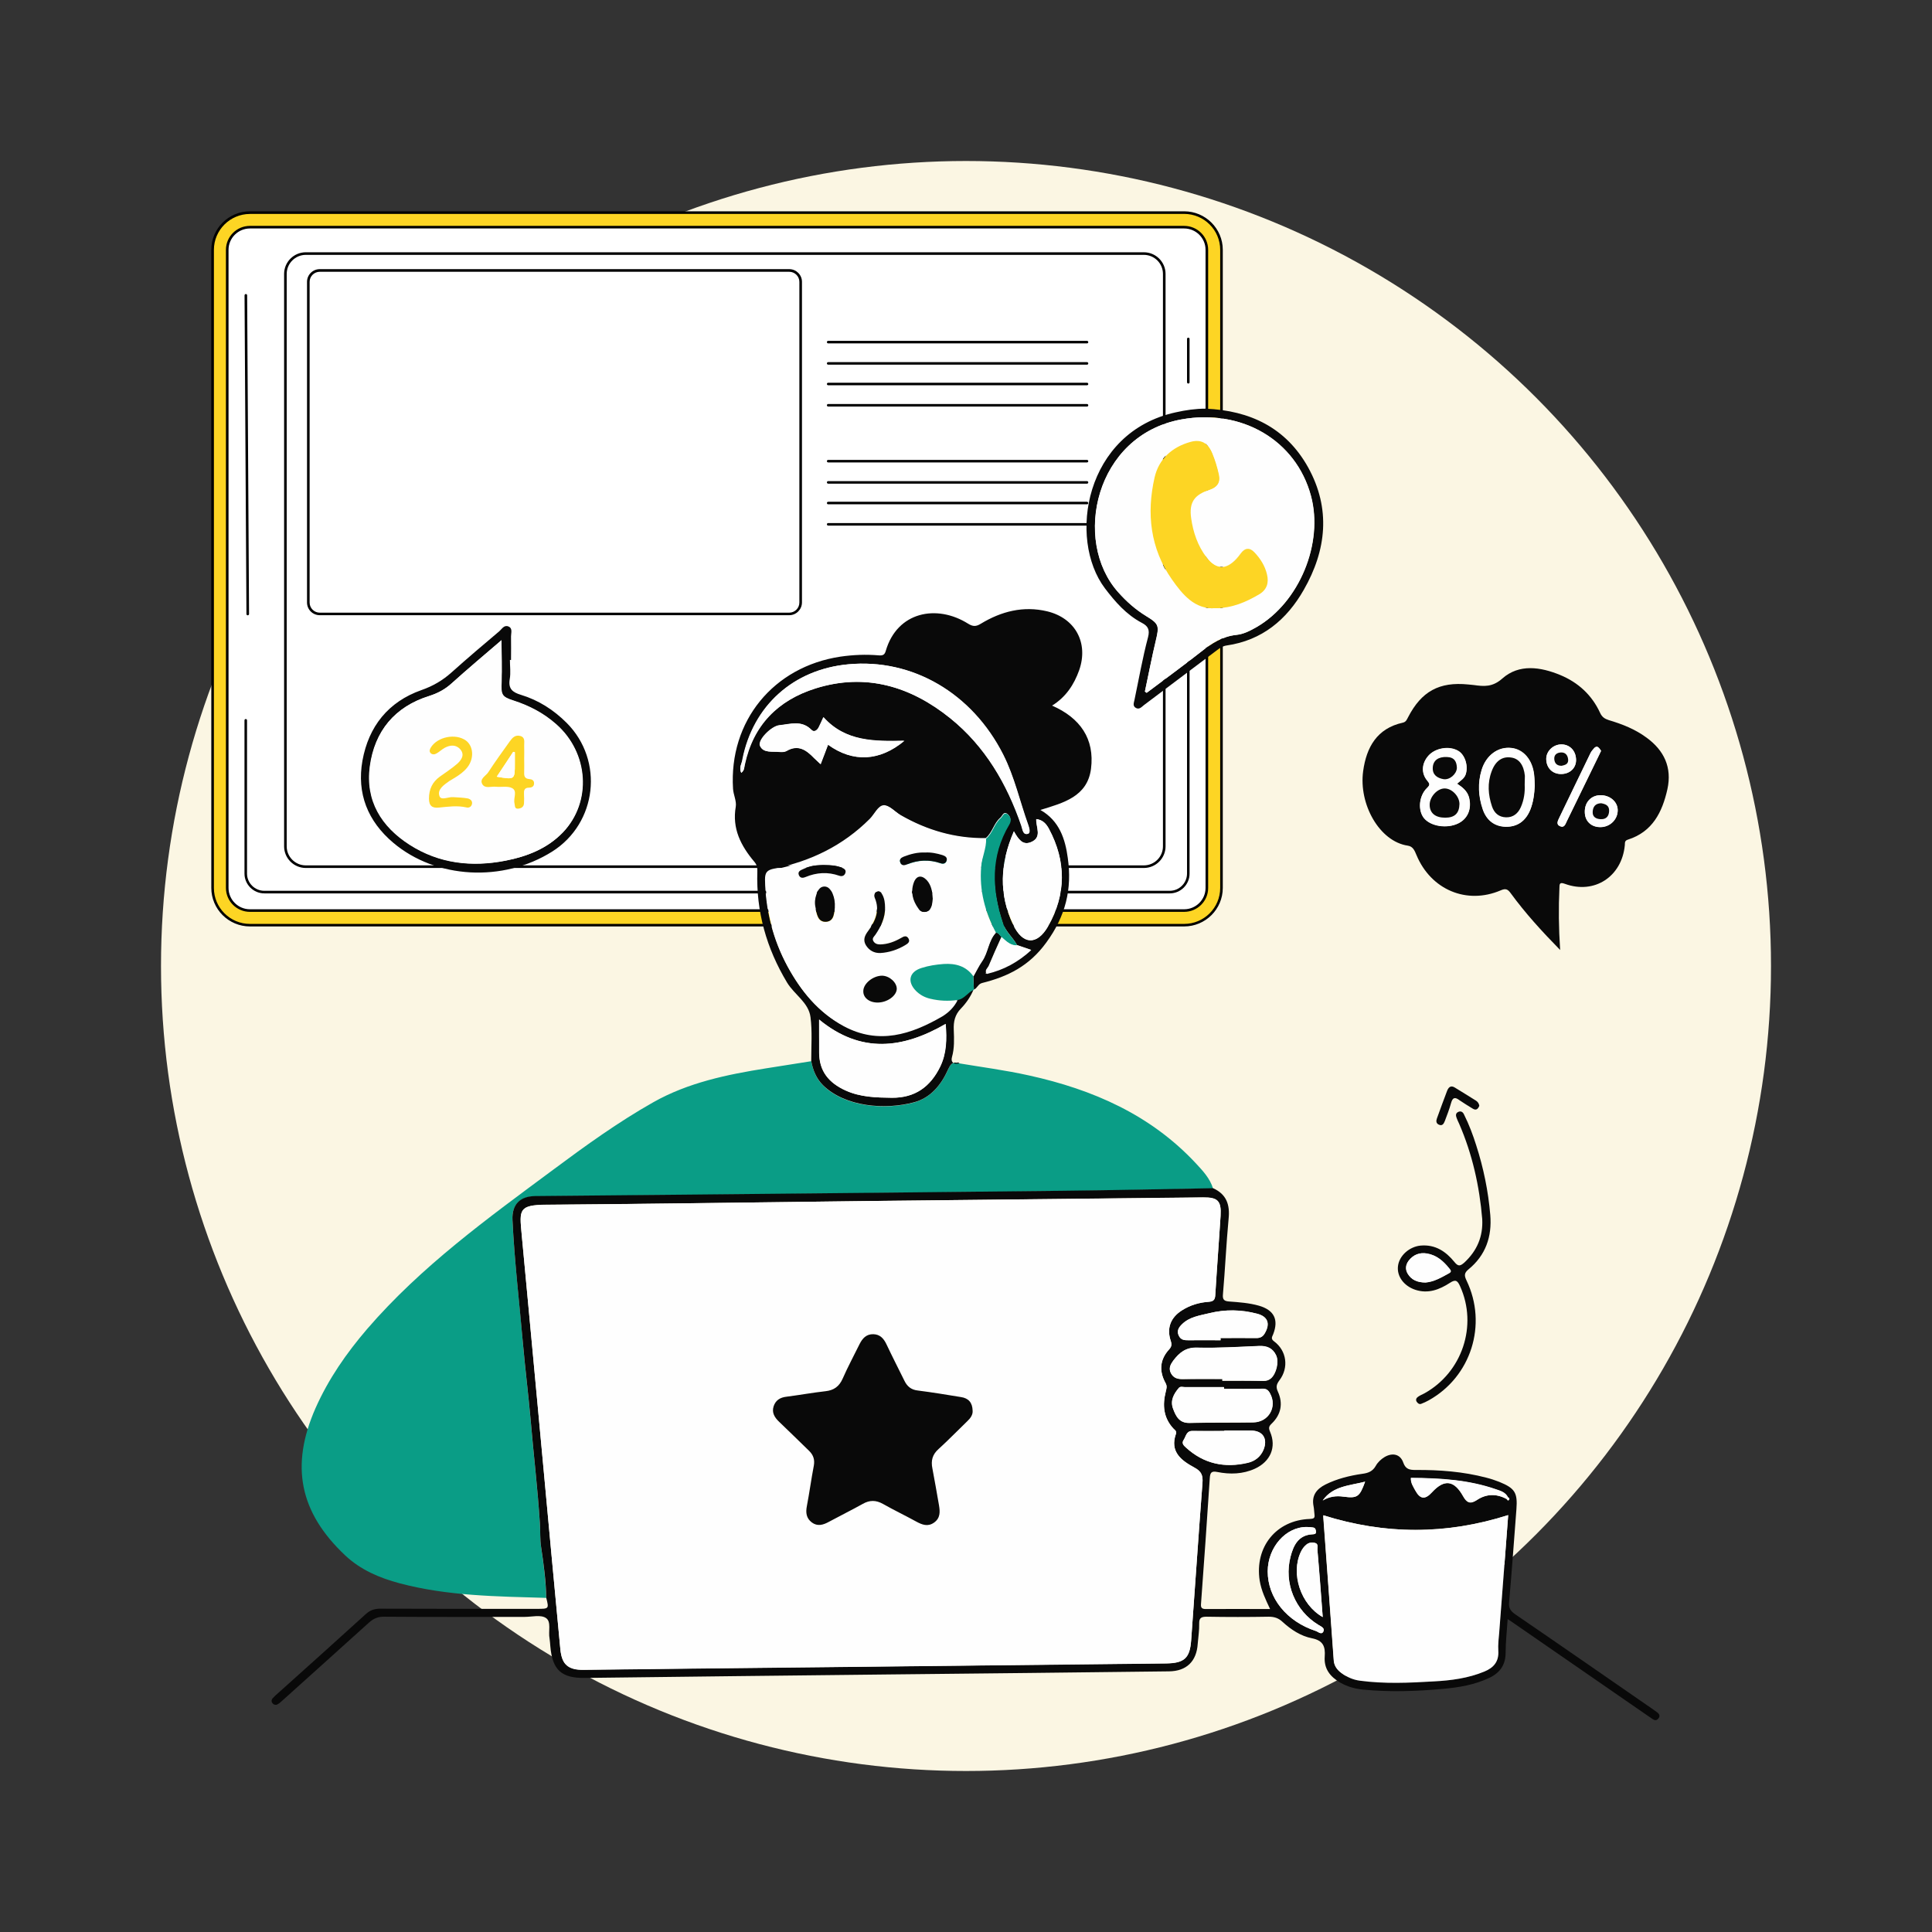 <svg xmlns="http://www.w3.org/2000/svg" width="360" height="360" viewBox="0 0 360 360" fill="none"><rect x="0" y="0" width="360" height="360" fill="#333333" stroke="none"/><circle cx="180" cy="180" r="150" fill="#FBF6E3"></circle><g clip-path="url(#clip0_1544_800)"><path d="M220.649 39.621H46.577C42.736 39.621 39.624 42.721 39.624 46.548V165.454C39.624 169.281 42.736 172.381 46.577 172.381H220.649C224.491 172.381 227.603 169.281 227.603 165.454V46.548C227.603 42.721 224.491 39.621 220.649 39.621Z" fill="#FDD524"></path><path d="M220.647 172.627H46.575C42.605 172.627 39.375 169.409 39.375 165.454V46.548C39.375 42.593 42.605 39.375 46.575 39.375H220.647C224.617 39.375 227.847 42.593 227.847 46.548V165.454C227.847 169.409 224.617 172.627 220.647 172.627ZM46.575 39.867C42.873 39.867 39.858 42.871 39.858 46.559V165.464C39.858 169.152 42.873 172.156 46.575 172.156H220.647C224.349 172.156 227.364 169.152 227.364 165.464V46.548C227.364 42.86 224.349 39.856 220.647 39.856H46.575V39.867Z" fill="black"></path><path d="M46.576 169.676C44.237 169.676 42.338 167.784 42.338 165.454V46.548C42.338 44.218 44.237 42.326 46.576 42.326H220.649C222.988 42.326 224.887 44.218 224.887 46.548V165.454C224.887 167.784 222.988 169.676 220.649 169.676H46.576Z" fill="white"></path><path d="M220.647 169.911H46.574C44.106 169.911 42.1 167.912 42.1 165.454V46.548C42.1 44.089 44.106 42.09 46.574 42.09H220.647C223.115 42.09 225.121 44.089 225.121 46.548V165.454C225.132 167.912 223.115 169.911 220.647 169.911ZM46.574 42.571C44.375 42.571 42.583 44.357 42.583 46.548V165.454C42.583 167.645 44.375 169.43 46.574 169.43H220.647C222.846 169.43 224.638 167.645 224.638 165.454V46.548C224.638 44.357 222.846 42.571 220.647 42.571H46.574Z" fill="black"></path><path d="M217.966 166.469H49.259C47.22 166.469 45.557 164.812 45.557 162.781V134.217C45.557 134.089 45.664 133.982 45.793 133.982C45.922 133.982 46.029 134.089 46.029 134.217V162.781C46.029 164.545 47.478 165.988 49.248 165.988H217.966C219.737 165.988 221.185 164.545 221.185 162.781V115.927C221.185 115.798 221.293 115.692 221.421 115.692C221.55 115.692 221.657 115.798 221.657 115.927V162.771C221.668 164.812 220.005 166.469 217.966 166.469Z" fill="black"></path><path d="M46.158 114.654C46.029 114.654 45.922 114.548 45.922 114.419L45.568 55.036C45.568 54.908 45.675 54.79 45.804 54.79C45.944 54.79 46.051 54.897 46.051 55.025L46.405 114.409C46.405 114.548 46.298 114.654 46.158 114.654Z" fill="black"></path><path d="M221.421 71.467C221.292 71.467 221.184 71.36 221.184 71.232V63.15C221.184 63.022 221.292 62.915 221.421 62.915C221.549 62.915 221.657 63.022 221.657 63.15V71.232C221.667 71.36 221.56 71.467 221.421 71.467Z" fill="black"></path><path d="M213.138 161.734H56.985C54.753 161.734 52.94 159.927 52.94 157.704V51.038C52.94 48.815 54.753 47.008 56.985 47.008H213.138C215.37 47.008 217.183 48.815 217.183 51.038V157.704C217.183 159.927 215.37 161.734 213.138 161.734ZM56.985 47.489C55.021 47.489 53.422 49.082 53.422 51.038V157.704C53.422 159.66 55.021 161.253 56.985 161.253H213.138C215.102 161.253 216.7 159.66 216.7 157.704V51.038C216.7 49.082 215.102 47.489 213.138 47.489H56.985Z" fill="black"></path><path d="M202.547 63.984H154.316C154.187 63.984 154.08 63.877 154.08 63.748C154.08 63.62 154.187 63.513 154.316 63.513H202.547C202.676 63.513 202.783 63.62 202.783 63.748C202.794 63.877 202.686 63.984 202.547 63.984Z" fill="black"></path><path d="M202.547 67.95H154.316C154.187 67.95 154.08 67.843 154.08 67.715C154.08 67.586 154.187 67.479 154.316 67.479H202.547C202.676 67.479 202.783 67.586 202.783 67.715C202.794 67.843 202.686 67.95 202.547 67.95Z" fill="black"></path><path d="M202.547 71.787H154.316C154.187 71.787 154.08 71.681 154.08 71.552C154.08 71.424 154.187 71.317 154.316 71.317H202.547C202.676 71.317 202.783 71.424 202.783 71.552C202.794 71.681 202.686 71.787 202.547 71.787Z" fill="black"></path><path d="M202.547 75.754H154.316C154.187 75.754 154.08 75.647 154.08 75.518C154.08 75.39 154.187 75.283 154.316 75.283H202.547C202.676 75.283 202.783 75.39 202.783 75.518C202.794 75.647 202.686 75.754 202.547 75.754Z" fill="black"></path><path d="M202.547 86.166H154.316C154.187 86.166 154.08 86.059 154.08 85.93C154.08 85.802 154.187 85.695 154.316 85.695H202.547C202.676 85.695 202.783 85.802 202.783 85.93C202.794 86.048 202.686 86.166 202.547 86.166Z" fill="black"></path><path d="M202.547 90.121H154.316C154.187 90.121 154.08 90.014 154.08 89.886C154.08 89.757 154.187 89.65 154.316 89.65H202.547C202.676 89.65 202.783 89.757 202.783 89.886C202.794 90.014 202.686 90.121 202.547 90.121Z" fill="black"></path><path d="M202.547 93.969H154.316C154.187 93.969 154.08 93.862 154.08 93.734C154.08 93.606 154.187 93.499 154.316 93.499H202.547C202.676 93.499 202.783 93.606 202.783 93.734C202.794 93.862 202.686 93.969 202.547 93.969Z" fill="black"></path><path d="M202.547 97.935H154.316C154.187 97.935 154.08 97.829 154.08 97.7C154.08 97.572 154.187 97.465 154.316 97.465H202.547C202.676 97.465 202.783 97.572 202.783 97.7C202.794 97.829 202.686 97.935 202.547 97.935Z" fill="black"></path><path d="M147.063 114.633H59.581C58.272 114.633 57.21 113.575 57.21 112.271V52.513C57.21 51.209 58.272 50.151 59.581 50.151H147.063C148.372 50.151 149.434 51.209 149.434 52.513V112.271C149.423 113.575 148.361 114.633 147.063 114.633ZM59.581 50.642C58.54 50.642 57.693 51.487 57.693 52.524V112.281C57.693 113.318 58.54 114.163 59.581 114.163H147.063C148.103 114.163 148.951 113.318 148.951 112.281V52.524C148.951 51.487 148.103 50.642 147.063 50.642H59.581Z" fill="black"></path><path d="M164.756 161.06H189.724C190.551 161.06 191.216 160.397 191.216 159.574V159.521H163.264V159.574C163.264 160.397 163.94 161.06 164.756 161.06Z" fill="#0A9D86"></path><path d="M176.923 159.895H164.101C163.972 159.895 163.865 159.788 163.865 159.66C163.865 159.532 163.972 159.425 164.101 159.425H176.923C177.052 159.425 177.159 159.532 177.159 159.66C177.159 159.788 177.052 159.895 176.923 159.895Z" fill="white"></path><path d="M101.791 297.744C92.598 297.471 83.405 297.403 74.45 295.02C70.738 294.032 67.197 292.534 64.303 289.81C55.825 281.808 54.054 273.16 58.787 262.4C61.204 256.952 64.541 252.151 68.423 247.623C78.501 235.943 90.862 227.022 103.119 217.931C109.112 213.471 115.207 209.078 121.711 205.401C128.214 201.724 135.467 200.225 142.753 199.068C145.545 198.625 148.337 198.182 151.163 197.74C151.47 199.442 152.117 201.009 153.343 202.234C157.463 206.32 164.988 206.865 170.299 205.435C173.398 204.584 175.373 202.2 176.667 199.306C177.007 198.523 177.348 197.842 178.369 198.08C182.83 198.829 187.324 199.408 191.751 200.396C203.634 203.017 214.394 207.716 222.838 216.774C224.132 218.17 225.46 219.566 226.039 221.472C216.675 221.643 207.345 221.847 197.982 221.949C174.794 222.221 151.64 222.426 128.452 222.664C118.884 222.766 109.282 222.834 99.714 222.937C96.854 222.971 95.322 224.537 95.492 227.397C95.867 235.16 96.82 242.89 97.467 250.653C97.876 255.25 98.455 259.88 98.863 264.477C99.408 270.947 100.191 277.416 100.6 283.919C100.702 285.418 100.6 286.916 100.838 288.414C101.315 291.478 101.689 294.611 101.791 297.744Z" fill="#0A9D86"></path><path d="M178.368 198.046C177.346 197.842 177.04 198.489 176.666 199.272C175.372 202.166 173.397 204.584 170.298 205.401C164.986 206.831 157.496 206.286 153.342 202.2C152.116 200.975 151.469 199.408 151.162 197.706C151.162 197.638 151.162 197.604 151.162 197.536C151.162 194.88 151.367 192.19 151.026 189.534C150.686 186.81 148.03 185.346 146.668 183.099C142.82 176.697 140.879 169.853 141.118 162.396C141.152 161.647 141.016 161.102 140.539 160.558C138.053 157.595 136.385 154.395 137.1 150.309C137.27 149.253 136.657 148.095 136.589 146.972C135.806 134.373 144.114 124.227 156.61 122.354C158.994 122.013 161.343 121.911 163.727 122.116C164.51 122.184 164.85 122.013 165.055 121.264C167.166 114.012 174.52 112.514 180.411 116.225C181.296 116.77 181.875 116.77 182.76 116.225C186.574 113.91 190.694 112.854 195.12 113.91C200.364 115.169 202.884 119.8 201.079 124.908C200.126 127.564 198.628 129.879 196.04 131.479C201.249 133.761 204.007 137.642 203.292 143.26C202.611 148.436 198.185 149.594 193.861 150.922C197.402 152.931 198.491 156.335 198.968 159.877C199.785 165.631 198.593 170.67 194.95 175.642C191.784 180 187.8 181.975 182.999 183.167C182.216 183.371 182.113 184.154 181.467 184.392C181.432 183.541 181.398 182.724 181.364 181.873C181.875 180.953 182.352 179.966 182.965 179.081C184.122 177.412 184.156 175.233 185.552 173.735C186.097 173.769 186.268 174.28 186.608 174.552C185.791 176.357 184.974 178.161 184.225 179.966C184.02 180.409 183.373 180.817 183.884 181.43C183.816 181.362 183.782 181.294 183.714 181.226C183.68 181.26 183.646 181.294 183.612 181.328C183.68 181.362 183.782 181.362 183.85 181.396C186.948 180.647 189.638 179.217 192.09 176.97C191.103 176.629 190.285 176.357 189.502 176.084C188.719 174.654 187.391 173.599 186.846 171.998C184.735 165.699 184.429 159.502 188.004 153.543C188.481 152.76 188.242 152.011 187.629 151.603C186.983 151.16 186.744 152.079 186.37 152.386C185.178 153.407 184.906 155.144 183.68 156.165C177.993 156.233 172.716 154.701 167.813 151.875C166.757 151.262 165.667 150.002 164.68 150.036C163.59 150.104 162.943 151.705 162.058 152.59C157.087 157.561 151.06 160.49 144.25 161.852C142.956 162.124 142.548 162.533 142.548 163.895C142.65 169.615 144.012 174.995 146.702 180C149.187 184.597 152.422 188.58 157.155 191.1C163.659 194.573 169.651 192.632 175.474 189.261C176.734 188.546 177.687 187.525 178.334 186.231C179.662 186.061 180.275 184.767 181.432 184.324C180.888 185.686 180.036 186.912 179.049 187.934C177.925 189.091 177.653 190.385 177.721 191.917C177.789 193.62 177.857 195.322 177.381 196.991C177.108 197.944 177.789 198.455 178.777 198.114C178.674 198.046 178.572 198.012 178.436 197.944C178.47 198.046 178.402 198.046 178.368 198.046ZM152.626 189.977C152.626 192.326 152.626 194.233 152.626 196.14C152.626 199.647 154.465 201.792 157.53 203.188C160.322 204.448 163.216 204.516 166.178 204.55C170.468 204.584 173.363 202.507 175.167 198.761C176.359 196.276 176.427 193.688 176.189 190.794C168.255 195.39 160.458 196.412 152.626 189.977ZM138.121 144.01C138.768 143.499 138.666 142.92 138.734 142.477C140.3 135.123 144.897 130.492 151.911 128.279C161.275 125.316 169.685 127.904 177.04 133.829C183.509 139.038 187.595 146.018 190.285 153.85C190.524 154.497 190.558 155.586 191.443 155.382C192.056 155.246 191.749 154.258 191.545 153.714C189.979 149.355 189.026 144.793 186.88 140.605C181.092 129.198 169.992 122.66 158.04 123.784C147.825 124.737 140.3 131.479 138.326 141.49C138.258 142.239 137.645 142.988 138.121 144.01ZM188.923 154.905C186.302 160.932 186.131 166.653 188.753 172.271C190.524 176.05 193.214 176.22 195.291 172.577C198.662 166.618 198.696 160.49 195.427 154.429C194.95 153.509 194.269 152.76 193.077 152.624C193.009 154.156 194.269 156.063 192.022 156.948C190.558 157.527 189.775 156.404 188.923 154.905ZM154.295 138.766C158.926 142.137 163.965 141.864 168.46 138.017C162.943 138.119 157.53 138.187 153.41 133.624C153.069 134.339 152.831 134.952 152.524 135.531C152.218 136.11 151.639 136.485 151.162 135.974C149.358 134.135 147.247 134.918 145.204 135.123C143.74 135.259 141.118 137.881 141.594 138.97C142.207 140.366 143.876 139.958 145.17 140.094C145.612 140.128 146.157 140.128 146.498 139.924C148.711 138.63 150.243 139.753 151.673 141.251C152.014 141.592 152.388 141.898 152.865 142.375C153.41 141.115 153.818 140.026 154.295 138.766Z" fill="#090909"></path><path d="M101.791 297.744C101.723 294.577 101.315 291.478 100.838 288.346C100.6 286.882 100.702 285.35 100.6 283.851C100.191 277.348 99.408 270.878 98.863 264.409C98.454 259.812 97.876 255.182 97.467 250.585C96.786 242.822 95.867 235.092 95.492 227.329C95.356 224.469 96.854 222.902 99.714 222.868C109.282 222.766 118.884 222.698 128.452 222.596C151.64 222.358 174.794 222.153 197.982 221.881C207.345 221.779 216.675 221.575 226.039 221.404C228.524 222.528 229.205 224.435 228.933 227.091C228.49 231.789 228.286 236.488 227.877 241.187C227.775 242.209 228.15 242.447 229.035 242.515C230.908 242.651 232.78 242.787 234.585 243.298C237.411 244.115 238.296 245.886 237.241 248.61C237.037 249.121 236.73 249.461 237.445 249.972C239.761 251.708 240.169 254.841 238.433 257.156C237.888 257.905 237.683 258.382 238.126 259.336C239.114 261.515 238.705 263.592 236.968 265.26C236.424 265.771 236.356 266.077 236.662 266.792C237.888 269.653 236.73 272.343 233.836 273.67C231.589 274.692 229.205 274.76 226.822 274.283C225.698 274.045 225.494 274.454 225.426 275.407C224.915 283.204 224.37 291.036 223.791 298.833C223.723 299.582 223.927 299.821 224.711 299.821C228.626 299.787 232.508 299.821 236.662 299.821C235.811 298.016 235.028 296.382 234.721 294.509C233.768 288.244 237.82 283.238 244.085 283.034C244.766 283 245.038 282.898 244.936 282.217C244.868 281.706 244.868 281.195 244.766 280.685C244.357 278.676 245.311 277.45 247.013 276.599C249.158 275.543 251.474 274.964 253.857 274.624C254.913 274.488 255.764 274.181 256.343 273.16C256.717 272.479 257.33 271.9 258.011 271.491C259.475 270.64 260.939 270.947 261.484 272.547C261.927 273.807 262.71 273.909 263.8 273.909C268.226 273.875 272.652 274.215 276.943 275.339C277.76 275.543 278.577 275.816 279.36 276.122C282.289 277.314 282.799 278.131 282.561 281.23C282.118 286.984 281.71 292.772 281.199 298.527C281.097 299.582 281.403 300.127 282.254 300.74C290.767 306.562 299.245 312.453 307.724 318.31C308.098 318.582 308.473 318.82 308.813 319.093C309.222 319.399 309.392 319.808 308.983 320.25C308.677 320.625 308.302 320.591 307.928 320.318C307.417 319.944 306.906 319.637 306.396 319.263C298.292 313.645 290.154 308.061 282.05 302.442C281.778 302.238 281.505 302.068 280.927 301.693C280.79 303.941 280.552 305.915 280.552 307.924C280.552 310.206 279.531 311.67 277.556 312.623C274.798 313.951 271.835 314.428 268.839 314.7C263.936 315.143 258.999 315.313 254.061 314.836C252.529 314.7 251.065 314.292 249.703 313.509C247.83 312.419 246.673 310.921 246.843 308.674C246.979 306.835 246.57 305.677 244.459 305.269C242.382 304.86 240.578 303.668 239.011 302.238C238.262 301.523 237.479 301.251 236.424 301.251C232.576 301.319 228.694 301.319 224.847 301.251C223.859 301.251 223.417 301.455 223.451 302.545C223.485 303.77 223.28 305.03 223.178 306.29C222.974 309.559 221.101 311.397 217.833 311.432C200.399 311.636 183 311.84 165.566 312.01C146.737 312.215 127.907 312.419 109.044 312.657C104.618 312.725 102.915 311.193 102.54 306.699C102.506 306.256 102.472 305.779 102.404 305.337C102.132 304.009 102.779 302.17 101.723 301.489C100.77 300.842 99.102 301.285 97.74 301.285C88.989 301.285 80.272 301.319 71.521 301.251C70.398 301.251 69.615 301.591 68.797 302.306C63.452 307.141 58.106 311.942 52.726 316.777C52.419 317.05 52.147 317.322 51.806 317.526C51.5 317.731 51.16 317.731 50.853 317.458C50.513 317.118 50.547 316.709 50.853 316.403C51.194 316.028 51.568 315.688 51.977 315.347C57.391 310.478 62.804 305.643 68.15 300.774C68.968 300.025 69.785 299.753 70.874 299.753C80.579 299.787 90.283 299.787 99.987 299.787C102.302 299.787 102.302 299.787 101.791 297.744ZM280.688 279.289C280.824 279.391 280.927 279.731 281.131 279.527C281.301 279.391 281.233 279.118 280.961 279.016C280.518 278.097 279.599 277.825 278.781 277.552C273.64 275.748 268.294 275.441 262.88 275.407C262.846 276.394 263.357 277.041 263.697 277.722C264.617 279.391 265.536 279.493 266.83 278.063C269.111 275.577 270.95 275.816 272.618 278.812C273.265 279.97 273.912 280.378 275.172 279.527C276.943 278.335 278.85 278.301 280.688 279.289ZM162.229 223.788C142.106 224.026 121.949 224.333 101.825 224.469C96.65 224.503 96.786 225.456 97.195 229.849C98.523 243.979 99.817 258.076 101.144 272.206C102.234 283.885 103.29 295.598 104.413 307.277C104.686 310.172 105.843 311.159 108.738 311.125C115.718 311.057 122.698 310.955 129.678 310.887C158.893 310.58 188.107 310.274 217.322 309.933C220.659 309.899 221.714 308.946 221.953 305.643C222.668 295.871 223.315 286.065 224.064 276.292C224.166 274.896 223.893 274.147 222.531 273.432C220.148 272.138 217.901 270.504 219.126 267.133C219.297 266.622 218.854 266.418 218.616 266.146C216.777 264.137 216.573 261.821 217.22 259.302C217.356 258.757 217.526 258.314 217.186 257.701C215.96 255.488 216.096 253.343 217.833 251.436C218.309 250.925 218.377 250.517 218.139 249.802C217.356 247.452 218.139 245.443 220.284 244.115C221.816 243.162 223.485 242.685 225.255 242.549C226.073 242.481 226.413 242.243 226.447 241.323C226.754 236.386 227.128 231.483 227.435 226.546C227.605 223.754 226.924 223.073 224.166 223.107C203.532 223.345 182.864 223.549 162.229 223.788ZM281.029 282.319C269.418 285.996 258.011 285.962 246.57 282.353C246.57 282.421 246.57 282.557 246.57 282.728C247.217 291.615 247.898 300.468 248.511 309.355C248.579 310.41 249.158 311.159 249.941 311.738C250.963 312.487 252.086 312.998 253.346 313.168C257.909 313.815 262.506 313.577 267.102 313.304C270.303 313.134 273.538 312.725 276.568 311.466C278.339 310.716 279.292 309.593 279.156 307.584C279.088 306.46 279.224 305.337 279.326 304.179C279.939 296.892 280.484 289.606 281.029 282.319ZM228.082 258.791C228.082 258.689 228.082 258.586 228.082 258.484C225.664 258.484 223.212 258.484 220.795 258.484C220.42 258.484 219.944 258.28 219.671 258.655C218.718 259.778 218.037 261.004 218.616 262.536C219.16 263.932 219.773 265.192 221.646 265.158C225.596 265.056 229.58 265.124 233.529 265.056C236.39 265.022 238.058 262.162 236.662 259.642C236.356 259.063 235.981 258.757 235.232 258.791C232.814 258.825 230.465 258.791 228.082 258.791ZM227.775 256.952C227.775 257.054 227.775 257.156 227.775 257.293C230.329 257.293 232.882 257.259 235.436 257.327C236.015 257.327 236.424 257.19 236.832 256.85C237.82 255.999 238.364 253.82 237.82 252.594C237.207 251.232 236.083 250.789 234.653 250.823C230.805 250.959 226.958 251.232 223.11 251.13C220.965 251.062 219.773 252.049 218.65 253.547C218.139 254.228 217.73 254.943 218.207 255.897C218.684 256.782 219.399 256.986 220.318 256.986C222.804 256.918 225.289 256.952 227.775 256.952ZM228.15 266.554C228.15 266.588 228.15 266.622 228.15 266.656C226.175 266.656 224.166 266.69 222.191 266.656C221.033 266.622 220.999 267.678 220.557 268.325C220.114 268.972 220.591 269.38 220.999 269.755C224.336 272.785 228.218 273.602 232.542 272.581C233.836 272.274 234.891 271.457 235.436 270.163C236.287 268.086 235.3 266.588 233.087 266.588C231.452 266.554 229.784 266.554 228.15 266.554ZM227.435 249.734C227.435 249.597 227.435 249.461 227.435 249.325C229.648 249.325 231.861 249.291 234.074 249.325C234.823 249.325 235.334 249.087 235.709 248.406C236.73 246.635 236.253 245.341 234.279 244.796C231.316 244.013 228.354 243.979 225.358 244.694C223.553 245.137 221.68 245.375 220.25 246.771C219.705 247.316 219.229 247.963 219.671 248.882C220.08 249.7 220.727 249.734 221.51 249.734C223.451 249.7 225.46 249.734 227.435 249.734ZM236.219 292.806C236.219 297.744 239.726 302.136 245.174 303.907C245.617 304.043 246.264 304.724 246.604 303.975C246.877 303.362 246.162 303.089 245.685 302.783C241.327 300.127 239.182 294.986 240.476 290.048C241.02 287.971 241.94 286.065 244.527 285.894C244.868 285.86 245.243 285.928 245.208 285.384C245.174 285.009 245.106 284.703 244.698 284.634C244.323 284.566 243.915 284.532 243.506 284.532C239.59 284.498 236.253 288.312 236.219 292.806ZM246.468 301.319C246.128 297.029 245.821 292.909 245.481 288.789C245.447 288.346 245.719 287.665 245.004 287.495C244.459 287.358 243.881 287.427 243.404 287.835C242.961 288.21 242.655 288.652 242.382 289.197C240.51 293.215 242.348 298.935 246.468 301.319ZM246.468 279.595C247.694 278.88 248.988 278.676 250.35 278.88C252.938 279.221 253.346 278.914 254.368 276.088C251.474 276.837 248.375 276.871 246.468 279.595Z" fill="#090909"></path><path d="M290.71 177.016C287.237 173.475 284.206 170.138 281.516 166.461C280.971 165.712 280.597 165.474 279.609 165.916C273.276 168.606 266.637 165.78 263.947 159.345C263.606 158.527 263.3 157.71 262.312 157.574C257.035 156.791 253.153 149.845 254.004 143.682C254.617 139.221 256.592 135.714 261.393 134.659C262.006 134.522 262.142 134.08 262.38 133.637C264.866 128.836 268.169 126.998 273.583 127.542C273.923 127.576 274.264 127.61 274.604 127.644C276.545 127.917 278.111 128.053 279.95 126.419C283.082 123.661 287.066 124.274 290.71 125.772C294.081 127.168 296.634 129.517 298.166 132.854C298.507 133.603 299.018 133.944 299.767 134.182C302.286 134.931 304.704 135.884 306.815 137.451C310.084 139.834 311.582 143.001 310.697 147.053C309.743 151.309 307.939 154.986 303.342 156.45C302.695 156.655 302.797 157.029 302.763 157.472C302.218 163.363 297.077 166.699 291.595 164.69C290.505 164.282 290.607 164.827 290.573 165.508C290.403 169.185 290.437 172.896 290.71 177.016ZM271.506 146.031C272.153 145.418 272.868 145.078 273.14 144.227C273.617 142.626 272.97 140.583 271.676 139.868C270.007 138.915 267.488 139.358 266.194 140.788C264.968 142.184 264.798 144.022 265.956 145.418C266.466 146.031 266.5 146.236 265.921 146.814C264.389 148.279 264.185 150.968 265.343 152.399C266.602 153.965 269.667 154.442 271.778 153.386C273.583 152.467 274.298 150.594 273.719 148.483C273.344 147.325 272.459 146.678 271.506 146.031ZM285.977 146.406C285.943 145.725 285.943 145.044 285.875 144.363C285.568 141.571 283.9 139.596 281.618 139.358C279.167 139.085 276.954 140.685 276.102 143.443C275.353 145.895 275.489 148.381 276.307 150.764C277.022 152.875 278.554 153.965 280.597 154.033C282.742 154.067 284.274 153.011 285.16 150.866C285.704 149.436 285.875 147.938 285.977 146.406ZM298.337 139.902C298.201 139.698 298.064 139.46 297.86 139.289C297.622 139.051 297.315 139.153 297.111 139.358C296.839 139.664 296.566 139.97 296.396 140.311C294.455 144.329 292.48 148.347 290.573 152.364C290.301 152.909 289.892 153.624 290.744 153.965C291.561 154.305 291.731 153.454 292.004 152.943C294.012 148.823 296.021 144.703 298.03 140.583C298.098 140.413 298.201 140.209 298.337 139.902ZM298.166 148.176C296.498 148.21 295.272 149.504 295.306 151.275C295.306 152.977 296.464 154.101 298.201 154.101C300.005 154.101 301.469 152.671 301.435 150.9C301.401 149.368 299.971 148.142 298.166 148.176ZM290.88 138.711C289.382 138.745 288.122 139.97 288.122 141.4C288.122 143.035 289.245 144.227 290.88 144.227C292.548 144.227 293.74 143.069 293.672 141.503C293.604 139.834 292.446 138.677 290.88 138.711Z" fill="#090909"></path><path d="M224.643 76.149C232.918 76.489 239.625 79.69 243.745 87.079C248.002 94.774 247.184 102.503 242.928 109.926C239.761 115.476 235.165 119.324 228.559 120.277C227.844 120.379 227.299 120.754 226.755 121.162C222.226 124.567 217.697 127.972 213.169 131.377C212.726 131.718 212.317 132.262 211.671 131.922C210.99 131.547 211.296 130.934 211.398 130.39C212.215 126.508 212.896 122.592 213.918 118.745C214.292 117.315 213.884 116.634 212.76 116.055C209.866 114.523 207.823 112.173 205.882 109.619C198.936 100.392 202.137 80.507 219.093 76.83C220.898 76.421 222.771 76.149 224.643 76.149ZM213.339 128.857C213.441 128.926 213.543 128.994 213.679 129.096C217.05 126.542 220.489 124.056 223.826 121.435C225.801 119.868 227.81 118.574 230.398 118.302C231.76 118.166 232.986 117.519 234.177 116.838C242.111 112.241 246.674 101.243 244.29 92.39C241.498 82.005 231.351 76.115 220.149 78.157C204.077 81.086 199.787 100.767 208.368 110.334C209.934 112.105 211.636 113.603 213.645 114.829C215.995 116.259 216.029 116.668 215.416 119.255C214.633 122.456 214.02 125.657 213.339 128.857Z" fill="#090909"></path><path d="M95.016 122.966C95.016 124.158 95.187 125.384 94.982 126.542C94.676 128.346 95.493 128.993 97.059 129.47C100.328 130.457 103.154 132.262 105.606 134.714C112.586 141.728 111.258 153.407 102.882 158.684C93.722 164.439 81.294 163.792 73.293 157.05C68.526 153.032 66.449 147.857 67.538 141.728C68.696 135.36 72.339 130.764 78.536 128.585C80.681 127.836 82.486 126.78 84.154 125.282C87.083 122.66 90.045 120.14 93.041 117.621C93.518 117.212 93.927 116.395 94.744 116.735C95.561 117.076 95.221 117.927 95.221 118.574C95.255 120.038 95.221 121.536 95.221 123C95.153 122.966 95.085 122.966 95.016 122.966ZM93.45 119.289C90.284 122.013 87.185 124.601 84.189 127.325C82.929 128.448 81.601 129.163 80.001 129.674C73.565 131.683 69.854 136.212 68.968 142.783C68.117 149.185 71.114 153.986 76.391 157.391C81.873 160.898 87.934 161.579 94.233 160.353C98.251 159.57 101.997 158.106 104.891 155.109C110.339 149.423 109.726 140.264 103.631 134.918C101.316 132.875 98.66 131.479 95.697 130.525C93.45 129.81 93.382 129.402 93.484 127.018C93.552 124.533 93.45 122.013 93.45 119.289Z" fill="#090909"></path><path d="M276.192 227.159C275.681 221.03 274.353 215.071 271.902 209.419C271.731 209.044 271.561 208.704 271.425 208.329C271.255 207.887 271.187 207.41 271.766 207.172C272.276 206.967 272.617 207.24 272.821 207.716C273.74 209.555 274.455 211.462 275.068 213.403C276.43 217.625 277.316 221.949 277.69 226.376C278.031 230.427 276.839 233.901 273.638 236.522C272.821 237.203 272.821 237.68 273.264 238.599C277.213 246.805 274.115 256.544 266.215 260.936C265.773 261.174 265.296 261.413 264.819 261.583C264.445 261.719 264.172 261.481 263.968 261.174C263.764 260.834 263.9 260.493 264.206 260.289C264.581 260.017 264.99 259.846 265.398 259.642C272.481 255.726 275.375 246.976 272.072 239.689C271.595 238.633 271.255 238.327 270.165 239.042C268.224 240.302 266.113 241.119 263.73 240.336C261.585 239.621 260.257 237.816 260.495 235.909C260.733 233.969 262.606 232.3 264.717 232.096C267.441 231.858 269.416 233.185 271.016 235.16C271.731 236.046 272.106 235.909 272.855 235.262C275.239 233.049 276.362 230.393 276.192 227.159ZM265.637 238.974C267.135 238.838 268.565 238.055 269.995 237.271C270.574 236.965 270.335 236.693 270.029 236.352C268.939 234.99 267.68 233.9 265.909 233.594C264.513 233.356 263.355 233.798 262.47 234.956C261.891 235.705 261.823 236.556 262.3 237.34C263.015 238.497 264.138 238.974 265.637 238.974Z" fill="#090909"></path><path d="M275.65 206.048C275.412 206.627 275.071 207.001 274.39 206.559C273.573 206.048 272.756 205.571 271.973 205.026C271.122 204.379 270.679 204.448 270.373 205.571C270.066 206.695 269.623 207.818 269.215 208.908C269.011 209.419 268.738 209.861 268.091 209.555C267.58 209.317 267.58 208.84 267.751 208.397C268.364 206.695 268.977 205.026 269.623 203.324C269.862 202.711 270.236 202.166 271.02 202.609C272.381 203.426 273.709 204.277 275.037 205.095C275.344 205.299 275.582 205.605 275.65 206.048Z" fill="#090909"></path><path d="M185.589 173.803C184.158 175.301 184.158 177.514 183.001 179.149C182.388 180.034 181.945 180.987 181.4 181.941C180.038 180.034 178.064 179.523 175.884 179.659C174.454 179.762 173.058 179.966 171.73 180.409C169.483 181.124 169.04 182.962 170.709 184.665C171.424 185.414 172.343 185.856 173.365 186.129C175.033 186.537 176.736 186.606 178.438 186.367C177.791 187.661 176.804 188.649 175.578 189.398C169.755 192.769 163.763 194.709 157.259 191.236C152.56 188.717 149.326 184.733 146.806 180.136C144.082 175.131 142.754 169.751 142.652 164.031C142.618 162.669 143.061 162.226 144.354 161.988C151.164 160.626 157.191 157.697 162.162 152.726C163.048 151.841 163.729 150.241 164.784 150.172C165.806 150.104 166.861 151.364 167.917 152.011C172.82 154.837 178.098 156.335 183.784 156.301C183.852 158.106 183.035 159.774 182.865 161.545C182.49 165.903 183.546 169.955 185.589 173.803ZM164.92 169.172C164.92 168.321 164.784 167.47 164.41 166.721C164.205 166.312 163.899 165.903 163.354 166.176C162.877 166.414 162.775 166.789 162.98 167.299C163.967 169.615 163.082 171.59 161.72 173.462C161.107 174.314 160.732 175.131 161.311 176.084C161.924 177.106 162.809 177.616 164.001 177.548C165.67 177.48 167.202 176.97 168.632 176.084C169.074 175.812 169.585 175.505 169.279 174.892C168.938 174.143 168.359 174.45 167.849 174.756C166.657 175.437 165.397 175.914 164.001 175.948C163.456 175.948 162.98 175.846 162.707 175.335C162.401 174.824 162.877 174.484 163.082 174.143C164.137 172.679 164.92 171.079 164.92 169.172ZM163.524 186.81C165.295 186.81 167.031 185.584 167.066 184.324C167.1 183.098 165.738 181.839 164.342 181.839C162.673 181.805 160.869 183.269 160.834 184.665C160.834 185.891 161.958 186.844 163.524 186.81ZM173.807 167.47C173.739 166.142 173.535 164.984 172.684 164.031C171.73 162.975 170.709 163.111 170.232 164.473C169.619 166.21 170.028 167.81 171.083 169.274C171.424 169.751 171.901 170.057 172.548 169.887C173.194 169.751 173.467 169.24 173.603 168.695C173.739 168.253 173.773 167.776 173.807 167.47ZM155.557 169.206C155.625 168.014 155.455 167.231 155.114 166.516C154.808 165.835 154.399 165.154 153.514 165.188C152.663 165.222 152.356 165.937 152.084 166.687C151.811 167.47 151.743 168.253 151.913 169.036C152.152 170.228 152.322 171.862 153.888 171.76C155.523 171.692 155.421 170.057 155.557 169.206ZM172.377 158.855C171.049 158.787 169.687 159.128 168.359 159.672C167.917 159.843 167.542 160.183 167.747 160.694C167.951 161.273 168.393 161.341 168.972 161.102C171.015 160.251 173.126 160.115 175.237 160.864C175.714 161.034 176.191 160.966 176.361 160.455C176.599 159.809 176.123 159.502 175.612 159.366C174.591 158.991 173.535 158.787 172.377 158.855ZM153.752 161.17C152.322 161.136 150.96 161.341 149.632 161.92C149.155 162.124 148.645 162.396 148.849 163.009C149.053 163.588 149.53 163.622 150.109 163.384C152.152 162.532 154.263 162.396 156.374 163.145C156.885 163.316 157.293 163.213 157.498 162.703C157.77 162.056 157.225 161.783 156.749 161.613C155.795 161.307 154.774 161.17 153.752 161.17Z" fill="#FEFEFE"></path><path d="M152.629 189.977C160.461 196.412 168.258 195.39 176.226 190.794C176.464 193.688 176.396 196.31 175.204 198.761C173.366 202.507 170.505 204.584 166.215 204.55C163.253 204.516 160.325 204.448 157.567 203.188C154.502 201.792 152.663 199.613 152.663 196.139C152.629 194.233 152.629 192.292 152.629 189.977Z" fill="#FEFEFE"></path><path d="M138.123 144.009C137.646 143.022 138.259 142.273 138.395 141.49C140.37 131.479 147.895 124.737 158.11 123.784C170.062 122.66 181.162 129.164 186.95 140.605C189.061 144.793 190.049 149.355 191.615 153.714C191.785 154.224 192.126 155.246 191.513 155.382C190.628 155.586 190.559 154.497 190.355 153.85C187.665 146.018 183.579 139.038 177.11 133.829C169.755 127.904 161.345 125.35 151.981 128.279C144.967 130.492 140.37 135.123 138.804 142.477C138.668 142.92 138.77 143.499 138.123 144.009Z" fill="#FEFEFE"></path><path d="M188.925 154.905C189.776 156.404 190.559 157.527 192.057 156.948C194.305 156.097 193.011 154.156 193.113 152.624C194.305 152.76 194.986 153.543 195.462 154.429C198.697 160.49 198.697 166.618 195.326 172.577C193.249 176.22 190.559 176.05 188.789 172.271C186.099 166.653 186.303 160.932 188.925 154.905Z" fill="#FEFEFE"></path><path d="M154.296 138.766C153.819 140.026 153.411 141.115 152.934 142.409C152.423 141.932 152.083 141.626 151.742 141.286C150.278 139.787 148.746 138.664 146.567 139.958C146.192 140.162 145.681 140.162 145.239 140.128C143.945 139.992 142.276 140.366 141.664 139.004C141.187 137.915 143.809 135.293 145.273 135.157C147.316 134.952 149.427 134.169 151.232 136.008C151.708 136.519 152.287 136.144 152.593 135.565C152.9 134.986 153.138 134.373 153.479 133.658C157.599 138.255 163.013 138.187 168.529 138.051C163.966 141.864 158.927 142.103 154.296 138.766Z" fill="#FEFEFE"></path><path d="M178.403 186.333C176.7 186.572 175.032 186.503 173.329 186.095C172.308 185.856 171.422 185.38 170.673 184.631C169.005 182.928 169.414 181.09 171.695 180.374C173.057 179.932 174.453 179.728 175.849 179.625C178.062 179.489 180.003 180 181.365 181.907C181.399 182.758 181.433 183.575 181.467 184.426C180.343 184.869 179.731 186.163 178.403 186.333Z" fill="#0A9D86"></path><path d="M185.589 173.803C183.546 169.955 182.456 165.903 182.831 161.511C182.967 159.706 183.818 158.072 183.75 156.267C184.976 155.246 185.248 153.509 186.44 152.488C186.814 152.181 187.053 151.262 187.7 151.705C188.313 152.113 188.551 152.862 188.074 153.646C184.533 159.604 184.805 165.767 186.916 172.1C187.461 173.701 188.755 174.756 189.572 176.186C188.278 176.255 187.495 175.403 186.644 174.654C186.304 174.348 186.133 173.837 185.589 173.803Z" fill="#0A9D86"></path><path d="M186.644 174.62C187.495 175.369 188.312 176.22 189.572 176.152C190.355 176.425 191.173 176.697 192.16 177.038C189.708 179.285 187.019 180.749 183.92 181.464V181.498C183.409 180.885 184.056 180.477 184.261 180.034C185.01 178.229 185.827 176.425 186.644 174.62Z" fill="#FEFEFE"></path><path d="M183.919 181.464C183.851 181.43 183.749 181.43 183.681 181.396C183.715 181.362 183.749 181.328 183.783 181.294C183.851 181.362 183.885 181.43 183.953 181.498C183.919 181.498 183.919 181.464 183.919 181.464Z" fill="#FEFEFE"></path><path d="M162.23 223.788C182.864 223.583 203.532 223.345 224.166 223.141C226.924 223.107 227.605 223.788 227.435 226.58C227.128 231.517 226.72 236.42 226.447 241.357C226.379 242.243 226.039 242.515 225.256 242.583C223.485 242.685 221.782 243.196 220.284 244.149C218.139 245.477 217.356 247.486 218.139 249.836C218.378 250.551 218.309 250.959 217.833 251.47C216.096 253.377 215.96 255.522 217.186 257.735C217.526 258.348 217.322 258.791 217.22 259.336C216.607 261.821 216.777 264.171 218.616 266.18C218.854 266.452 219.297 266.656 219.127 267.167C217.935 270.538 220.148 272.172 222.532 273.466C223.86 274.181 224.166 274.93 224.064 276.326C223.315 286.099 222.668 295.905 221.953 305.677C221.714 308.98 220.693 309.899 217.322 309.967C188.107 310.274 158.893 310.614 129.678 310.921C122.698 310.989 115.718 311.091 108.738 311.159C105.843 311.193 104.72 310.206 104.413 307.312C103.29 295.633 102.234 283.919 101.145 272.24C99.851 258.11 98.523 244.013 97.195 229.883C96.786 225.456 96.616 224.537 101.826 224.503C121.949 224.333 142.072 224.026 162.23 223.788ZM181.229 262.843C181.195 261.413 180.48 260.561 179.016 260.323C176.326 259.88 173.636 259.472 170.946 259.097C169.755 258.927 169.006 258.314 168.495 257.293C167.371 255.011 166.213 252.73 165.124 250.449C164.613 249.393 163.932 248.644 162.706 248.61C161.378 248.576 160.663 249.393 160.119 250.483C159.097 252.628 157.939 254.705 156.986 256.884C156.339 258.382 155.352 259.063 153.785 259.233C151.368 259.506 148.95 259.949 146.533 260.255C145.341 260.391 144.49 260.902 144.115 262.06C143.741 263.251 144.286 264.103 145.137 264.92C147.009 266.724 148.848 268.563 150.755 270.368C151.538 271.151 151.845 272.002 151.606 273.126C151.129 275.611 150.789 278.165 150.312 280.651C150.074 281.876 150.176 282.932 151.232 283.681C152.287 284.464 153.343 284.158 154.398 283.579C156.475 282.421 158.62 281.4 160.697 280.242C162.025 279.493 163.217 279.493 164.511 280.242C166.52 281.4 168.631 282.387 170.674 283.511C171.798 284.124 172.853 284.498 174.011 283.715C175.203 282.898 175.134 281.706 174.93 280.48C174.522 278.199 174.147 275.918 173.704 273.636C173.398 272.172 173.738 271.015 174.862 269.993C176.701 268.325 178.437 266.52 180.242 264.784C180.889 264.205 181.297 263.558 181.229 262.843Z" fill="#FEFEFE"></path><path d="M281.027 282.319C280.482 289.606 279.903 296.892 279.359 304.179C279.256 305.303 279.12 306.46 279.188 307.584C279.324 309.593 278.337 310.751 276.601 311.466C273.57 312.725 270.369 313.134 267.135 313.304C262.538 313.577 257.975 313.781 253.379 313.168C252.119 312.998 250.961 312.487 249.974 311.738C249.191 311.159 248.612 310.41 248.544 309.355C247.897 300.468 247.25 291.615 246.603 282.728C246.603 282.557 246.603 282.387 246.603 282.353C258.043 285.962 269.45 286.031 281.027 282.319Z" fill="#FEFEFE"></path><path d="M228.081 258.791C230.465 258.791 232.848 258.859 235.198 258.757C235.981 258.723 236.321 259.029 236.628 259.608C238.024 262.128 236.389 264.988 233.495 265.022C229.545 265.056 225.562 265.022 221.612 265.124C219.705 265.158 219.092 263.898 218.581 262.502C218.003 261.004 218.683 259.744 219.637 258.621C219.943 258.28 220.386 258.45 220.761 258.45C223.178 258.45 225.63 258.45 228.047 258.45C228.081 258.553 228.081 258.689 228.081 258.791Z" fill="#FEFEFE"></path><path d="M227.775 256.952C225.289 256.952 222.804 256.952 220.284 256.952C219.365 256.952 218.65 256.748 218.173 255.863C217.696 254.943 218.105 254.228 218.616 253.513C219.739 252.049 220.931 251.027 223.076 251.096C226.924 251.198 230.771 250.959 234.619 250.789C236.083 250.721 237.173 251.198 237.786 252.56C238.331 253.785 237.786 255.931 236.798 256.816C236.39 257.156 235.981 257.293 235.402 257.293C232.849 257.259 230.295 257.259 227.741 257.259C227.775 257.156 227.775 257.054 227.775 256.952Z" fill="#FEFEFE"></path><path d="M228.149 266.554C229.783 266.554 231.452 266.554 233.086 266.554C235.299 266.554 236.287 268.052 235.435 270.129C234.891 271.423 233.869 272.24 232.541 272.547C228.251 273.568 224.335 272.785 220.998 269.721C220.59 269.346 220.113 268.938 220.556 268.291C220.998 267.644 221.032 266.622 222.19 266.622C224.165 266.656 226.174 266.622 228.149 266.622C228.149 266.622 228.149 266.588 228.149 266.554Z" fill="#FEFEFE"></path><path d="M227.434 249.734C225.459 249.734 223.485 249.7 221.476 249.734C220.692 249.734 220.046 249.734 219.637 248.882C219.194 247.963 219.671 247.316 220.216 246.771C221.612 245.375 223.485 245.137 225.323 244.694C228.32 243.945 231.282 244.013 234.244 244.796C236.219 245.307 236.696 246.601 235.674 248.406C235.3 249.087 234.789 249.359 234.04 249.325C231.827 249.291 229.614 249.325 227.4 249.325C227.434 249.461 227.434 249.597 227.434 249.734Z" fill="#FEFEFE"></path><path d="M236.221 292.806C236.221 288.312 239.592 284.498 243.507 284.532C243.916 284.532 244.29 284.566 244.699 284.634C245.108 284.703 245.176 285.043 245.21 285.384C245.244 285.894 244.903 285.86 244.529 285.894C241.907 286.031 241.022 287.937 240.477 290.048C239.183 294.986 241.328 300.161 245.686 302.783C246.197 303.089 246.878 303.362 246.606 303.975C246.265 304.724 245.618 304.043 245.176 303.907C239.762 302.136 236.221 297.744 236.221 292.806Z" fill="#FEFEFE"></path><path d="M246.469 301.319C242.315 298.969 240.476 293.215 242.383 289.197C242.622 288.686 242.928 288.21 243.405 287.835C243.881 287.427 244.46 287.358 245.005 287.495C245.72 287.665 245.448 288.312 245.482 288.789C245.856 292.909 246.163 297.029 246.469 301.319Z" fill="#FEFEFE"></path><path d="M280.689 279.289C278.817 278.301 276.944 278.335 275.207 279.493C273.948 280.31 273.301 279.902 272.654 278.778C270.985 275.782 269.147 275.577 266.865 278.029C265.571 279.459 264.652 279.391 263.733 277.688C263.358 277.007 262.881 276.36 262.916 275.373C268.329 275.407 273.675 275.714 278.817 277.518C279.634 277.791 280.553 278.063 280.996 278.982C280.894 279.084 280.792 279.187 280.689 279.289Z" fill="#FEFEFE"></path><path d="M246.467 279.595C248.374 276.871 251.473 276.837 254.367 276.088C253.345 278.914 252.937 279.221 250.349 278.88C248.953 278.676 247.693 278.846 246.467 279.595Z" fill="#FEFEFE"></path><path d="M280.995 278.983C281.267 279.085 281.336 279.357 281.165 279.494C280.927 279.698 280.859 279.357 280.723 279.255C280.791 279.187 280.893 279.085 280.995 278.983Z" fill="#FEFEFE"></path><path d="M271.504 146.031C272.491 146.678 273.342 147.325 273.683 148.517C274.262 150.628 273.547 152.535 271.742 153.42C269.631 154.476 266.567 153.999 265.307 152.433C264.183 151.003 264.387 148.313 265.886 146.848C266.498 146.27 266.43 146.065 265.92 145.452C264.762 144.056 264.898 142.218 266.158 140.822C267.418 139.392 269.972 138.983 271.64 139.902C272.934 140.617 273.615 142.66 273.104 144.261C272.866 145.078 272.151 145.452 271.504 146.031ZM269.291 152.364C271.095 152.364 271.946 151.547 271.946 149.811C271.946 148.381 270.516 146.882 269.188 146.917C267.792 146.917 266.362 148.517 266.396 150.015C266.396 151.547 267.452 152.399 269.291 152.364ZM271.47 143.103C271.436 141.945 271.027 141.094 269.597 141.06C267.997 140.992 267.043 141.673 266.975 143.035C266.907 144.397 267.826 144.976 268.95 145.18C270.108 145.384 271.402 144.261 271.47 143.103Z" fill="#FEFEFE"></path><path d="M285.978 146.406C285.91 147.938 285.74 149.436 285.127 150.9C284.275 153.011 282.709 154.101 280.564 154.067C278.521 154.033 276.989 152.909 276.274 150.798C275.457 148.381 275.32 145.929 276.07 143.477C276.887 140.753 279.134 139.119 281.586 139.391C283.867 139.63 285.535 141.605 285.842 144.397C285.944 145.044 285.944 145.725 285.978 146.406ZM284.105 146.235C284.105 145.657 284.139 145.112 284.105 144.533C283.901 142.524 283.016 141.332 281.586 141.128C279.917 140.89 278.623 141.775 277.908 143.716C277.125 145.895 277.295 148.074 277.976 150.219C278.385 151.479 279.236 152.228 280.598 152.262C281.96 152.296 282.845 151.547 283.356 150.355C283.969 149.062 284.173 147.666 284.105 146.235Z" fill="#FEFEFE"></path><path d="M298.338 139.902C298.202 140.175 298.1 140.379 297.998 140.583C295.989 144.703 293.98 148.823 291.971 152.943C291.698 153.488 291.528 154.305 290.711 153.965C289.86 153.624 290.302 152.909 290.541 152.364C292.482 148.347 294.422 144.329 296.363 140.311C296.533 139.97 296.806 139.664 297.078 139.358C297.283 139.153 297.589 139.051 297.827 139.289C298.066 139.494 298.202 139.732 298.338 139.902Z" fill="#FEFEFE"></path><path d="M298.166 148.176C299.971 148.142 301.401 149.368 301.435 150.934C301.469 152.705 300.005 154.135 298.2 154.135C296.464 154.135 295.306 152.977 295.306 151.309C295.272 149.504 296.464 148.21 298.166 148.176ZM298.337 149.675C297.213 149.709 296.804 150.39 296.77 151.343C296.736 152.296 297.451 152.603 298.235 152.671C299.256 152.739 299.835 152.16 299.835 151.139C299.869 150.083 299.154 149.811 298.337 149.675Z" fill="#FEFEFE"></path><path d="M290.878 138.71C292.444 138.676 293.636 139.834 293.67 141.502C293.738 143.068 292.547 144.226 290.878 144.226C289.244 144.226 288.12 143.068 288.12 141.4C288.12 140.004 289.38 138.744 290.878 138.71ZM290.98 142.694C291.559 142.592 292.206 142.456 292.206 141.638C292.172 140.821 291.763 140.208 290.878 140.208C290.163 140.242 289.55 140.617 289.618 141.468C289.686 142.251 290.095 142.694 290.98 142.694Z" fill="#FEFEFE"></path><path d="M213.338 128.857C214.019 125.657 214.632 122.422 215.381 119.255C215.994 116.668 215.959 116.225 213.61 114.829C211.601 113.603 209.899 112.105 208.332 110.334C199.786 100.732 204.042 81.086 220.114 78.157C231.316 76.115 241.463 82.005 244.255 92.39C246.638 101.243 242.076 112.241 234.142 116.838C232.95 117.519 231.69 118.166 230.362 118.302C227.775 118.574 225.766 119.868 223.791 121.435C220.488 124.056 217.049 126.542 213.644 129.096C213.576 129.028 213.44 128.96 213.338 128.857ZM226.345 113.331C229.613 113.331 232.167 112.173 234.619 110.675C236.015 109.824 236.389 108.53 236.015 106.998C235.64 105.397 234.789 104.069 233.699 102.912C232.814 101.958 231.929 102.026 231.146 103.082C230.873 103.456 230.601 103.797 230.294 104.137C228.354 106.214 226.549 106.146 224.778 103.865C223.11 101.686 222.259 99.166 221.884 96.51C221.476 93.582 222.463 92.186 225.323 91.233C226.719 90.79 227.4 89.973 227.06 88.441C226.753 87.044 226.345 85.716 225.8 84.389C224.983 82.482 223.723 81.733 221.748 82.311C218.343 83.265 215.857 85.512 215.074 88.917C213.576 95.625 214.257 102.162 218.309 107.951C220.386 110.845 222.633 113.535 226.345 113.331Z" fill="#FEFEFE"></path><path d="M93.449 119.29C93.449 122.014 93.551 124.533 93.415 127.053C93.313 129.436 93.381 129.845 95.628 130.56C98.591 131.513 101.246 132.909 103.562 134.952C109.657 140.264 110.269 149.458 104.822 155.144C101.927 158.14 98.182 159.604 94.164 160.387C87.865 161.613 81.804 160.932 76.322 157.425C71.044 154.054 68.048 149.219 68.899 142.818C69.784 136.246 73.53 131.718 79.931 129.709C81.532 129.198 82.894 128.483 84.119 127.359C87.184 124.601 90.282 122.014 93.449 119.29ZM97.671 141.354C97.671 140.571 97.705 139.753 97.671 138.97C97.637 138.289 97.944 137.404 96.922 137.132C96.003 136.893 95.458 137.506 94.981 138.153C93.653 140.06 92.291 141.933 90.997 143.873C90.555 144.588 89.295 145.099 89.874 146.121C90.385 147.04 91.542 146.529 92.393 146.597C93.415 146.7 94.573 146.427 95.39 146.836C96.445 147.381 95.628 148.708 95.867 149.662C95.969 150.07 95.832 150.683 96.513 150.683C97.092 150.649 97.603 150.377 97.637 149.696C97.671 149.117 97.671 148.572 97.637 147.993C97.603 147.312 97.671 146.768 98.591 146.768C99.067 146.768 99.51 146.563 99.51 145.984C99.51 145.406 99.067 145.201 98.624 145.167C97.773 145.133 97.637 144.622 97.671 143.907C97.705 143.056 97.671 142.205 97.671 141.354ZM84.46 148.538C83.575 148.402 82.144 149.219 81.838 148.334C81.429 147.108 82.689 146.257 83.677 145.576C83.983 145.338 84.358 145.167 84.698 144.963C85.584 144.452 86.401 143.839 87.048 143.022C88.341 141.354 88.205 139.038 86.775 138.017C84.868 136.655 81.532 137.268 80.272 139.277C80.033 139.617 79.897 140.026 80.204 140.366C80.51 140.707 80.953 140.639 81.293 140.434C81.838 140.128 82.281 139.651 82.826 139.379C83.847 138.834 84.971 138.732 85.754 139.685C86.639 140.707 85.924 141.66 85.175 142.341C84.188 143.26 83.03 143.976 81.906 144.759C80.51 145.78 79.897 147.108 79.897 148.845C79.897 150.241 80.51 150.649 81.77 150.513C83.438 150.343 85.141 150.104 86.843 150.479C87.388 150.615 87.763 150.377 87.899 149.9C88.069 149.287 87.592 148.879 87.116 148.811C86.264 148.606 85.379 148.606 84.46 148.538Z" fill="#FEFEFE"></path><path d="M265.637 238.974C264.104 238.974 262.981 238.497 262.3 237.306C261.857 236.522 261.925 235.671 262.47 234.922C263.321 233.798 264.513 233.322 265.909 233.56C267.68 233.867 268.939 234.956 270.029 236.318C270.301 236.659 270.54 236.931 269.995 237.238C268.565 238.055 267.169 238.872 265.637 238.974Z" fill="#FEFEFE"></path><path d="M164.919 169.172C164.919 171.079 164.136 172.679 163.115 174.177C162.876 174.518 162.434 174.824 162.74 175.369C163.047 175.88 163.523 175.982 164.034 175.982C165.43 175.948 166.69 175.471 167.882 174.79C168.393 174.484 168.937 174.211 169.312 174.927C169.618 175.539 169.108 175.846 168.665 176.118C167.235 176.969 165.703 177.48 164.034 177.582C162.876 177.616 161.957 177.106 161.344 176.118C160.765 175.131 161.14 174.314 161.753 173.496C163.115 171.658 164 169.683 163.013 167.333C162.808 166.823 162.911 166.414 163.387 166.21C163.932 165.937 164.238 166.38 164.443 166.755C164.817 167.47 164.919 168.321 164.919 169.172Z" fill="#090909"></path><path d="M163.524 186.81C161.958 186.81 160.8 185.891 160.868 184.631C160.902 183.235 162.707 181.805 164.375 181.805C165.771 181.839 167.133 183.099 167.099 184.291C167.031 185.585 165.295 186.81 163.524 186.81Z" fill="#090909"></path><path d="M173.805 167.47C173.771 167.81 173.737 168.253 173.635 168.695C173.464 169.24 173.192 169.751 172.579 169.887C171.932 170.057 171.455 169.717 171.115 169.274C170.059 167.81 169.651 166.21 170.264 164.473C170.74 163.145 171.728 162.975 172.715 164.031C173.532 164.95 173.737 166.142 173.805 167.47Z" fill="#090909"></path><path d="M155.555 169.206C155.385 170.023 155.487 171.658 153.921 171.76C152.354 171.828 152.184 170.228 151.946 169.036C151.776 168.253 151.844 167.47 152.116 166.687C152.388 165.972 152.695 165.257 153.546 165.188C154.397 165.154 154.806 165.835 155.147 166.516C155.453 167.265 155.623 168.015 155.555 169.206Z" fill="#090909"></path><path d="M172.376 158.855C173.534 158.787 174.59 159.025 175.611 159.332C176.122 159.502 176.599 159.774 176.36 160.421C176.156 160.932 175.713 161 175.237 160.83C173.125 160.115 171.014 160.217 168.971 161.068C168.393 161.307 167.95 161.273 167.746 160.66C167.541 160.115 167.95 159.808 168.359 159.638C169.652 159.127 171.014 158.787 172.376 158.855Z" fill="#090909"></path><path d="M153.753 161.17C154.774 161.17 155.795 161.307 156.749 161.647C157.226 161.817 157.77 162.056 157.498 162.737C157.294 163.213 156.885 163.35 156.374 163.179C154.263 162.43 152.152 162.566 150.109 163.418C149.53 163.656 149.088 163.622 148.849 163.043C148.611 162.396 149.156 162.158 149.632 161.954C150.96 161.341 152.322 161.136 153.753 161.17Z" fill="#090909"></path><path d="M181.231 262.843C181.299 263.558 180.89 264.205 180.278 264.783C178.473 266.52 176.736 268.325 174.898 269.993C173.74 271.015 173.434 272.172 173.74 273.636C174.183 275.918 174.557 278.199 174.966 280.48C175.17 281.706 175.238 282.864 174.046 283.715C172.889 284.532 171.833 284.124 170.71 283.511C168.667 282.387 166.59 281.4 164.547 280.242C163.219 279.493 162.027 279.493 160.733 280.242C158.656 281.4 156.511 282.455 154.434 283.579C153.378 284.158 152.323 284.464 151.267 283.681C150.246 282.898 150.11 281.876 150.348 280.651C150.825 278.165 151.165 275.611 151.642 273.126C151.846 272.002 151.574 271.151 150.791 270.368C148.918 268.563 147.079 266.724 145.172 264.92C144.355 264.137 143.776 263.251 144.151 262.06C144.525 260.902 145.377 260.391 146.568 260.255C148.986 259.948 151.369 259.506 153.821 259.233C155.387 259.063 156.375 258.348 157.022 256.884C157.975 254.705 159.099 252.628 160.154 250.483C160.699 249.393 161.414 248.576 162.742 248.61C163.968 248.644 164.649 249.393 165.16 250.449C166.249 252.764 167.407 255.011 168.53 257.293C169.041 258.348 169.79 258.961 170.982 259.097C173.672 259.438 176.362 259.88 179.052 260.323C180.482 260.527 181.197 261.379 181.231 262.843Z" fill="#090909"></path><path d="M269.291 152.364C267.453 152.364 266.431 151.513 266.397 150.015C266.363 148.517 267.793 146.917 269.189 146.917C270.551 146.917 271.947 148.381 271.947 149.811C271.913 151.547 271.062 152.364 269.291 152.364Z" fill="#090909"></path><path d="M271.47 143.103C271.401 144.261 270.108 145.384 268.95 145.18C267.826 144.976 266.907 144.397 266.975 143.035C267.043 141.673 268.031 140.992 269.597 141.06C271.027 141.094 271.435 141.945 271.47 143.103Z" fill="#090909"></path><path d="M284.104 146.235C284.173 147.665 283.968 149.061 283.389 150.389C282.879 151.547 281.993 152.33 280.631 152.296C279.269 152.262 278.418 151.479 278.01 150.253C277.294 148.108 277.124 145.929 277.941 143.749C278.656 141.775 279.95 140.889 281.619 141.162C283.049 141.366 283.934 142.558 284.138 144.567C284.138 145.111 284.104 145.656 284.104 146.235Z" fill="#090909"></path><path d="M298.337 149.674C299.155 149.811 299.87 150.083 299.836 151.105C299.802 152.126 299.257 152.705 298.235 152.637C297.452 152.603 296.737 152.262 296.771 151.309C296.805 150.39 297.214 149.709 298.337 149.674Z" fill="#090909"></path><path d="M290.982 142.694C290.13 142.694 289.688 142.252 289.62 141.469C289.552 140.617 290.13 140.243 290.88 140.209C291.765 140.175 292.173 140.822 292.207 141.639C292.207 142.456 291.526 142.558 290.982 142.694Z" fill="#090909"></path><path d="M226.345 113.331C222.634 113.535 220.387 110.845 218.378 107.985C214.326 102.197 213.611 95.659 215.143 88.951C215.926 85.546 218.378 83.299 221.817 82.346C223.792 81.801 225.052 82.516 225.869 84.423C226.414 85.716 226.822 87.079 227.129 88.475C227.435 89.973 226.754 90.79 225.392 91.267C222.532 92.186 221.544 93.616 221.953 96.544C222.328 99.2 223.179 101.72 224.847 103.899C226.584 106.18 228.388 106.248 230.363 104.171C230.67 103.831 230.942 103.49 231.215 103.116C231.998 102.06 232.883 101.992 233.768 102.946C234.858 104.103 235.709 105.431 236.084 107.032C236.458 108.564 236.084 109.858 234.688 110.709C232.202 112.173 229.614 113.331 226.345 113.331Z" fill="#FDD524"></path><path d="M97.672 141.354C97.672 142.205 97.706 143.056 97.672 143.907C97.638 144.622 97.774 145.099 98.625 145.167C99.102 145.201 99.545 145.406 99.511 145.984C99.511 146.563 99.068 146.767 98.591 146.767C97.672 146.767 97.604 147.312 97.638 147.993C97.672 148.572 97.672 149.117 97.638 149.696C97.604 150.377 97.093 150.649 96.514 150.683C95.833 150.717 95.97 150.07 95.867 149.662C95.629 148.708 96.48 147.38 95.391 146.836C94.573 146.427 93.382 146.699 92.394 146.597C91.543 146.495 90.385 147.006 89.875 146.121C89.296 145.099 90.556 144.588 90.998 143.873C92.258 141.932 93.62 140.06 94.982 138.153C95.459 137.472 96.004 136.893 96.923 137.131C97.945 137.404 97.638 138.289 97.672 138.97C97.706 139.787 97.672 140.57 97.672 141.354ZM92.565 144.725C95.936 145.303 95.936 145.303 95.936 142.273C95.936 141.558 95.936 140.877 95.936 140.162C95.833 140.128 95.731 140.128 95.629 140.094C94.642 141.626 93.62 143.124 92.565 144.725Z" fill="#FDD524"></path><path d="M84.462 148.538C85.347 148.606 86.266 148.606 87.151 148.776C87.628 148.879 88.105 149.253 87.934 149.866C87.798 150.343 87.39 150.581 86.879 150.445C85.177 150.07 83.508 150.309 81.806 150.479C80.546 150.615 79.933 150.173 79.933 148.811C79.933 147.074 80.546 145.746 81.942 144.725C83.031 143.941 84.189 143.192 85.211 142.307C85.96 141.626 86.641 140.673 85.789 139.651C84.972 138.698 83.883 138.8 82.861 139.345C82.316 139.651 81.874 140.094 81.329 140.4C80.988 140.605 80.546 140.639 80.239 140.332C79.933 139.992 80.069 139.617 80.307 139.243C81.567 137.268 84.904 136.621 86.811 137.983C88.241 139.038 88.377 141.354 87.083 142.988C86.436 143.805 85.619 144.384 84.734 144.929C84.393 145.133 84.053 145.337 83.712 145.542C82.725 146.257 81.465 147.074 81.874 148.3C82.146 149.253 83.576 148.436 84.462 148.538Z" fill="#FDD524"></path><path d="M92.564 144.724C93.619 143.124 94.641 141.626 95.628 140.094C95.731 140.128 95.833 140.128 95.935 140.162C95.935 140.877 95.935 141.558 95.935 142.273C95.935 145.303 95.935 145.303 92.564 144.724Z" fill="#FEFEFE"></path></g><defs><clipPath id="clip0_1544_800"><rect width="281.25" height="281.25" fill="white" transform="translate(39.375 39.375)"></rect></clipPath></defs></svg>